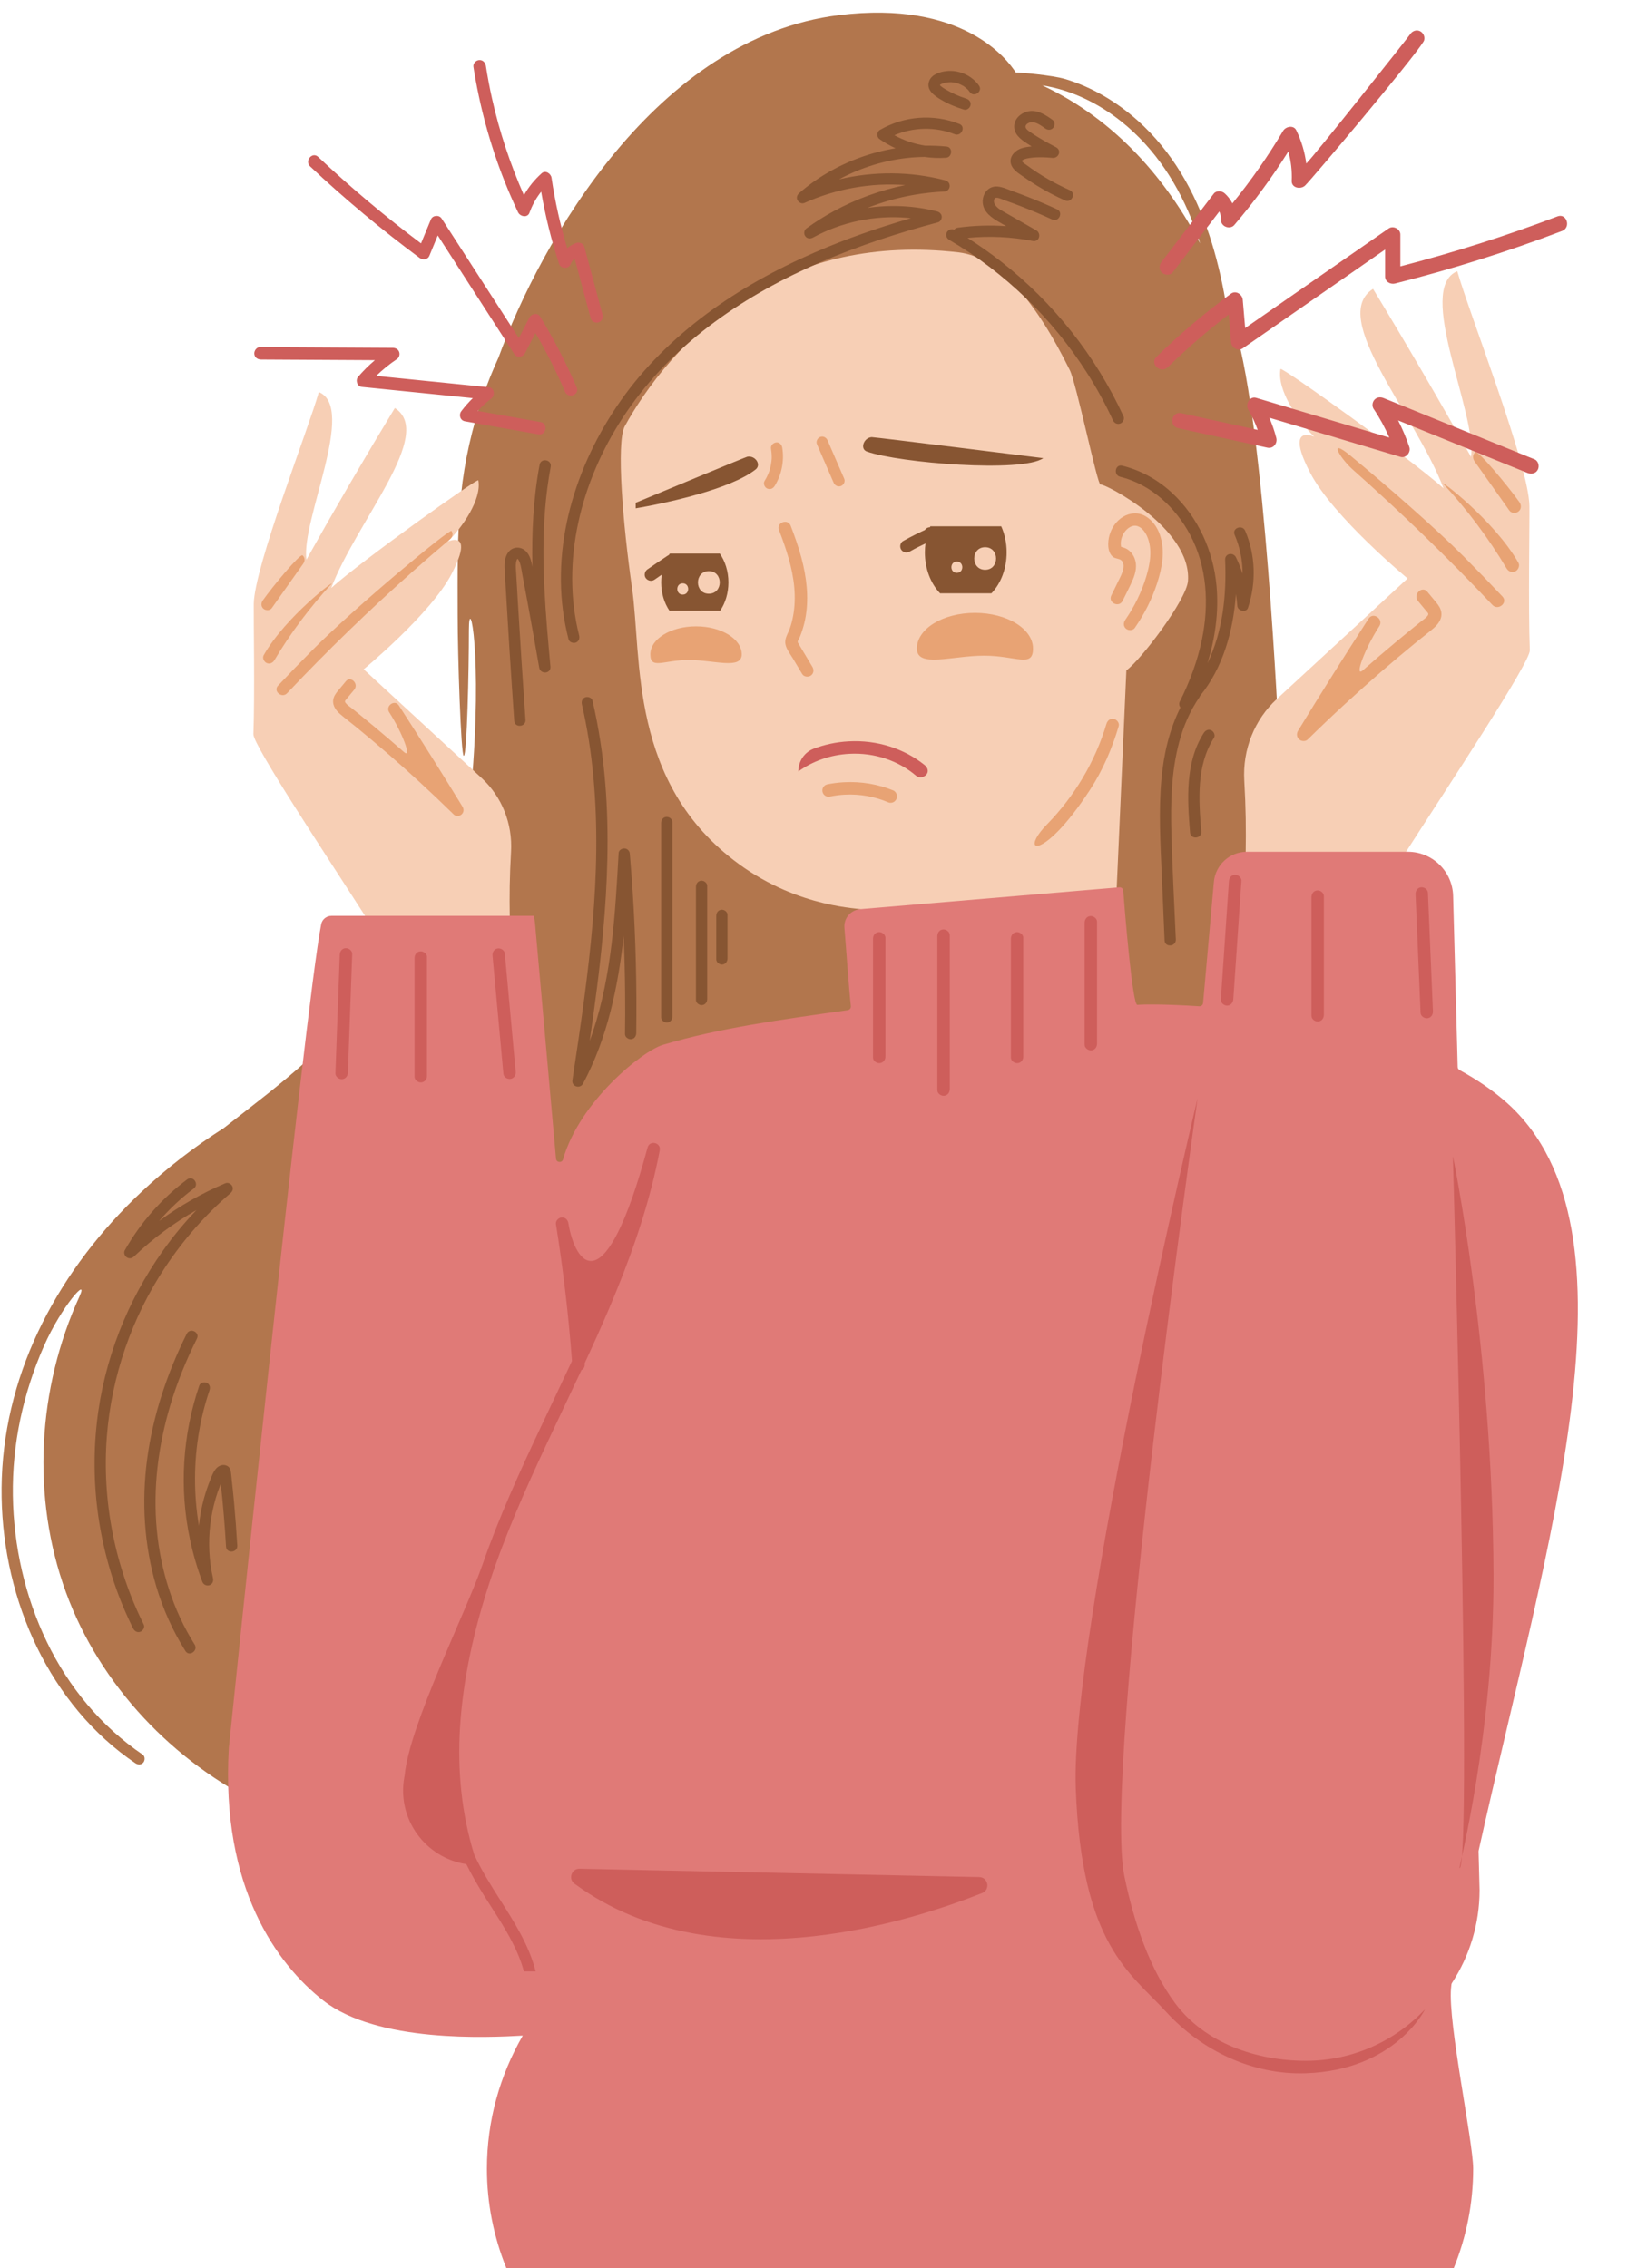 <?xml version="1.0" encoding="UTF-8"?><svg xmlns="http://www.w3.org/2000/svg" xmlns:xlink="http://www.w3.org/1999/xlink" height="1005.1" preserveAspectRatio="xMidYMid meet" version="1.0" viewBox="-0.7 -5.6 730.0 1005.1" width="730.0" zoomAndPan="magnify"><g><g id="change1_1"><path d="M566.12,321.56c0,0-6.18-138.07-19.29-181.23c-1.3-4.28-2.78-8.67-4.44-13.12 c-1.74-9.76-4.01-19.41-7.15-28.83c-6.38-19.16-16.52-37.01-31.68-50.55c-9.28-8.29-20.25-14.83-32.12-18.4 c-5.9-1.77-20.72-2.97-21.94-2.92c-3.72-5.82-23.51-32.15-78.32-25.4c-81.09,9.98-132.32,100.62-150.93,151.75 c-2.52,5.53-4.81,11.17-6.8,16.91c-4.92,14.17-8.25,28.84-9.79,43.76c-1.83,17.74-1.51,35.63-1.51,53.43 c0,17.8,1.45,62.49,2.71,62.38c1.44-0.13,2.27-37.98,2.27-55.61c0-17.46,6.27,10.76,1.11,69.29 c-14.06,45.48-37.24,88.99-72.76,121.27c-11.74,10.67-24.45,20.18-36.92,29.96c-13.05,8.3-25.34,17.78-36.63,28.4 c-17.77,16.7-32.95,36.28-43.89,58.11C7.3,602.15,0.96,625.46,0.1,649.4c-0.82,22.9,3.25,46.11,12.09,67.26 c8.77,20.98,22.38,40.06,40.32,54.15c2.21,1.73,4.48,3.38,6.8,4.96c1.12,0.76,2.59,0.8,3.52-0.31c0.8-0.95,0.81-2.76-0.31-3.52 c-18.37-12.47-32.84-29.98-42.45-49.93C10.35,701.86,5.35,679.6,5,657.26c-0.36-22.92,4.56-45.52,13.82-66.46 c7.75-17.53,19.97-31.21,15.73-21.94c-18.63,40.77-21.46,88.97-6.01,131.21c15.09,41.25,47.5,75.15,86.82,94.25 c19.74,9.59,41.37,15.51,63.3,16.71c26.74,1.46,288.45-68.99,361.6-322.23C566.94,396.45,566.12,321.56,566.12,321.56z M461.26,32.23c12.77,2.01,24.84,7.88,35.01,15.99c15.13,12.06,25.59,28.43,32.34,46.42c0.94,2.52,1.82,5.06,2.63,7.61 C516.64,74.54,494.23,47.65,461.26,32.23z" fill="#b2764d"/></g></g><g><g id="change2_1"><path d="M225.81,371.83c-0.63,11.1-0.72,18.98-0.56,29.41h-63.52c-17.09-26.68-50.3-76.65-50.11-81.49 c0.64-16.73,0.06-52.23,0.15-57.72c0.29-16.63,24.02-76.83,28.85-93.88c16.86,6.95-7.98,56.94-5.5,74.25 c12.68-22.61,25.74-45.01,39.19-67.18c17.94,11.42-16.86,49.96-28.2,79.74c13.63-12.19,64.99-48.89,65.21-47.7 c1.55,8.47-7.14,20.86-13.46,27.06c-0.08,0.08,5.25-2.43,5.78,1.76c0.27,2.11-0.68,5.93-4.17,12.65 C190.28,266.43,160.5,291,160.5,291l52.29,48.2C221.76,347.47,226.52,359.39,225.81,371.83z M677.19,218.63 c-0.32-18.43-26.62-85.15-31.98-104.05c-18.69,7.7,8.84,63.1,6.09,82.29c-14.05-25.06-28.52-49.88-43.43-74.46 c-19.88,12.66,18.68,55.37,31.25,88.38c-15.1-13.51-72.03-54.18-72.27-52.87c-1.71,9.38,7.92,23.12,14.92,29.99 c0.09,0.09-5.82-2.69-6.41,1.95c-0.3,2.34,0.76,6.57,4.63,14.02c10.19,19.63,43.19,46.86,43.19,46.86l-57.95,53.42 c-9.94,9.16-15.22,22.38-14.43,36.17c0.7,12.31,0.8,21.04,0.62,32.59h70.4c18.94-29.57,55.75-84.96,55.54-90.32 C676.64,264.06,677.29,224.72,677.19,218.63z M487.05,209.11c-1.29,0.49-10.59-44.62-13.56-50.64 c-14.73-29.9-31.14-50.13-49.34-52.24c-37.85-4.39-67.68,4.11-90.6,17.44c-30.34,17.64-48.58,43.74-57.31,59.57 c-3.96,7.18-0.72,44.6,3.17,71.51c4.52,31.25-1.65,86.63,47.25,122.46c27.26,19.98,54.52,19.56,54.61,20.27 c0.5,4.25,1.15,9.72,1.83,15.58h110.04l5.4-121.57c6.57-4.73,26.7-31.35,27.31-39.64C527.55,228.4,488.69,208.5,487.05,209.11z" fill="#f7cfb5"/></g></g><g><g id="change3_1"><path d="M204.29,351.87c0.7,1.14,0.6,2.49-0.38,3.42c-0.88,0.84-2.52,1-3.44,0.1 c-4.97-4.87-10.02-9.67-15.14-14.38c-9.15-8.41-18.55-16.56-28.17-24.43c-2.37-1.94-4.85-3.79-7.17-5.79 c-2.14-1.85-3.74-4.4-2.74-7.29c0.49-1.4,1.48-2.53,2.41-3.65l2.96-3.57c2.08-2.51,5.87,1.12,3.68,3.76 c-1.09,1.32-2.2,2.63-3.28,3.96c-0.62,0.76-1.14,1.07-0.55,1.88c0.67,0.93,1.76,1.6,2.64,2.3c1.04,0.83,2.07,1.66,3.1,2.49 c2.32,1.88,4.62,3.77,6.92,5.68c4.46,3.71,8.86,7.49,13.22,11.32c3.69,3.24-0.64-8.5-6.54-17.61c-1.83-2.83,2.44-5.86,4.27-3.03 C185.68,321.87,195.08,336.81,204.29,351.87z M198.79,233.34c1.08-0.91,1.49-2.43,0.62-3.65c-0.77-1.08-42.92,33.96-61.35,52.52 c-5.24,5.27-10.41,10.61-15.51,16.02c-2.32,2.46,1.7,5.81,4.01,3.37c17.77-18.81,36.36-36.84,55.73-54 C187.73,242.77,193.23,238.03,198.79,233.34z M116.2,284.71c-0.72,1.22,0.06,2.92,1.25,3.49c1.38,0.65,2.76-0.03,3.49-1.25 c7.2-12.1,15.7-23.4,25.25-33.74C148.48,250.72,125.94,267.62,116.2,284.71z M119.78,263.86c4.64-6.56,9.29-13.12,13.93-19.68 c0.82-1.15,0.82-2.73-0.32-3.69c-1.02-0.85-12.98,13.44-17.62,20c-0.82,1.15-0.82,2.73,0.32,3.69 C117.11,265.03,118.96,265.02,119.78,263.86z M635.19,260.55l-3.28-3.95c-2.31-2.78-6.51,1.24-4.08,4.17 c1.21,1.46,2.44,2.92,3.64,4.39c0.68,0.84,1.27,1.18,0.61,2.09c-0.74,1.03-1.96,1.77-2.93,2.55c-1.15,0.92-2.29,1.84-3.43,2.76 c-2.57,2.08-5.12,4.18-7.66,6.3c-4.94,4.12-9.82,8.3-14.65,12.55c-4.09,3.6,0.7-9.42,7.24-19.51c2.03-3.14-2.71-6.49-4.74-3.36 c-10.64,16.42-21.06,32.98-31.26,49.67c-0.77,1.27-0.67,2.76,0.42,3.8c0.97,0.93,2.8,1.11,3.82,0.11 c5.51-5.4,11.1-10.72,16.78-15.94c10.14-9.32,20.56-18.35,31.22-27.07c2.63-2.15,5.37-4.2,7.94-6.42 c2.37-2.05,4.14-4.88,3.03-8.08C637.33,263.04,636.23,261.8,635.19,260.55z M648.05,240.99c-12.42-12.5-34.54-31.74-50.18-44.65 c-10.09-8.33-4.87,0.95,1.16,6.29c21.47,19.01,42.07,39,61.76,59.85c2.56,2.71,7.02-1.01,4.45-3.73 C659.59,252.75,653.86,246.83,648.05,240.99z M639.04,208.84c10.59,11.46,20,23.99,27.99,37.4c0.8,1.35,2.33,2.11,3.87,1.38 c1.32-0.63,2.19-2.52,1.38-3.87C661.49,224.82,636.5,206.09,639.04,208.84z M668.31,220.66c0.91,1.29,2.96,1.3,4.09,0.36 c1.27-1.07,1.26-2.81,0.36-4.09c-5.15-7.27-18.4-23.11-19.53-22.17c-1.27,1.07-1.26,2.81-0.36,4.09 C658.02,206.12,663.16,213.39,668.31,220.66z M395.13,344.64c-6.63-2.69-14.07-4.02-21.86-3.59c-2.47,0.14-4.88,0.44-7.22,0.91 c-1.31,0.26-2.26,1.4-2.26,2.73c0,1.74,1.59,3.08,3.3,2.72c2.1-0.44,4.27-0.73,6.49-0.85c6.92-0.38,13.53,0.87,19.37,3.38 c1.84,0.79,3.88-0.54,3.88-2.54v-0.21C396.81,346.08,396.16,345.06,395.13,344.64z M355.84,284.01c-0.56-0.94-1.13-1.89-1.69-2.83 c-0.33-0.55-0.68-1.09-0.99-1.65c-0.08-0.15-0.18-0.26-0.23-0.43c-0.04-0.14-0.07-0.21-0.08-0.25c0.09-0.72,0.75-1.65,1.02-2.3 c0.43-1.05,0.8-2.13,1.14-3.21c0.62-1.95,1.1-3.93,1.43-5.95c1.4-8.59,0.32-17.3-1.89-25.66c-1.29-4.89-2.99-9.66-4.8-14.37 c-1.27-3.31-6.46-1.4-5.18,1.93c3.16,8.25,6.03,16.71,6.79,25.57c0.35,4.1,0.25,8.21-0.48,12.26c-0.36,2.01-0.85,4.01-1.56,5.93 c-0.68,1.85-1.92,3.72-1.98,5.73c-0.07,2.63,2,5.09,3.29,7.24c1.41,2.36,2.82,4.72,4.23,7.08c0.77,1.28,2.7,1.47,3.85,0.66 c1.3-0.92,1.43-2.57,0.66-3.85C358.19,287.94,357.02,285.97,355.84,284.01z M307.8,271.96c-11.18,0-20.25,5.57-20.25,12.43 c0,6.87,5.87,2.49,17.05,2.49s23.45,4.38,23.45-2.49C328.05,277.52,318.98,271.96,307.8,271.96z M457.17,281.8 c0-8.73-11.52-15.8-25.74-15.8c-14.22,0-25.74,7.08-25.74,15.8c0,8.73,15.59,3.16,29.8,3.16 C449.71,284.96,457.17,290.53,457.17,281.8z M507,223.14c-3.18-1.84-6.9-1.56-9.99,0.32c-2.98,1.81-5.03,4.85-5.97,8.17 c-0.81,2.84-1.03,7.38,1.49,9.49c1.16,0.97,2.97,0.74,3.92,1.72c0.86,0.9,0.96,2.3,0.76,3.46c-0.36,2.04-1.4,3.9-2.3,5.74 c-1.02,2.09-2.03,4.17-3.05,6.26c-1.56,3.2,3.44,5.56,5,2.36c1.53-3.13,3.2-6.23,4.56-9.44c1.25-2.96,1.98-6.26,0.78-9.36 c-0.51-1.33-1.36-2.59-2.46-3.5c-0.49-0.41-1.07-0.76-1.66-1.01c-0.05-0.02-1.24-0.48-1.89-0.62c-0.02-0.15-0.05-0.33-0.06-0.42 c-0.07-0.56-0.1-1.13-0.05-1.69c0.11-1.26,0.5-2.46,1.1-3.57c1.04-1.9,3.21-3.91,5.53-3.66c2.36,0.25,4.14,2.65,5.01,4.66 c2.48,5.66,1.36,12.09-0.35,17.81c-2.05,6.84-5.27,13.4-9.33,19.26c-0.85,1.23-0.88,2.87,0.34,3.89c1.06,0.89,3.04,0.89,3.89-0.34 c4.22-6.09,7.58-12.69,9.88-19.74c2.24-6.88,3.69-14.48,1.25-21.52C512.25,228.06,510.12,224.95,507,223.14z M492.92,312.98 c-1.6-0.29-2.79,0.78-3.22,2.22c-4.96,16.71-14.17,32.08-26.34,44.53c-9.46,9.68-5.9,14.07,4.95,2.95 c3.86-3.96,8.65-9.89,14.1-18.25c5.67-8.7,9.78-18.28,12.73-28.23C495.57,314.76,494.28,313.22,492.92,312.98z M346.01,192.74 c-0.21-1.29-1.3-2.46-2.71-2.27c-1.26,0.17-2.5,1.33-2.27,2.71c0.22,1.3,0.33,2.61,0.32,3.93c0,0.17-0.01,0.33-0.01,0.5 c0,0.04-0.01,0.09-0.01,0.15c-0.03,0.35-0.06,0.7-0.1,1.05c-0.07,0.61-0.16,1.22-0.28,1.82c-0.49,2.48-1.34,4.61-2.78,6.94 c-0.69,1.12,0.04,2.85,1.19,3.33c1.37,0.58,2.59,0,3.33-1.19C345.78,204.72,346.97,198.53,346.01,192.74z M372.02,209.79 c1.22-0.45,2.01-1.97,1.47-3.22c-2.47-5.69-4.94-11.38-7.41-17.07c-0.54-1.24-1.9-1.96-3.22-1.47c-1.22,0.45-2.01,1.97-1.47,3.22 c2.47,5.69,4.94,11.38,7.41,17.07C369.35,209.56,370.71,210.28,372.02,209.79z" fill="#e8a374"/></g></g><g><g id="change4_1"><path d="M142.58,880.93c24,18.83,73.09,16.4,88.42,15.55c-10.15,17.67-15.88,37.73-15.88,58.99 c0,15.46,3.05,30.28,8.6,44.01h419.94c5.56-13.73,8.6-28.55,8.6-44.01c0-11.92-11.24-64.66-9.82-80.01 c0.08-0.89,0.15-1.47,0.19-1.74c0.04-0.21,0.11-0.4,0.23-0.57c7.72-11.86,12.23-26.01,12.23-41.21l-0.45-17.07 c0.01-0.13,0.03-0.26,0.04-0.39c30.52-137.18,74.61-275.31,12.84-331.07c-6.22-5.61-13.44-10.52-21.3-14.81 c-0.5-0.27-0.81-0.78-0.83-1.35l-2.02-75.84c-0.29-10.88-9.2-19.55-20.08-19.55h-71.32c-7.62,0-13.98,5.82-14.65,13.4l-4.78,53.63 c-0.08,0.86-0.83,1.5-1.7,1.45c-14.48-0.97-24.77-0.89-27.43-0.63c-2.19,0.22-5.59-41.87-6.27-50.64 c-0.07-0.88-0.84-1.53-1.71-1.45l-115.05,9.7c-4.14,0.45-7.17,4.12-6.81,8.27c0.88,10.34,1.81,24.95,2.85,34.69 c0.09,0.87-0.53,1.65-1.4,1.78c-30.4,4.31-57.08,7.96-81.89,15.36c-9.09,2.71-36.89,25.03-44.25,50.67l-0.02,0.08 c-0.49,1.7-2.96,1.46-3.12-0.3l-9.33-104.63c-0.09-1.03-0.29-2.02-0.58-2.97h-89.62c-2.21,0-4.12,1.55-4.55,3.72 c-7.23,36.49-40.94,365.05-40.94,365.05C97.1,831.25,122.34,865.06,142.58,880.93z" fill="#e07a77"/></g></g><g id="change5_1"><path d="M136.76,68.15c-2.59-2.43,0.96-6.67,3.55-4.23c14.48,13.61,29.71,26.4,45.6,38.34 c1.46-3.54,2.92-7.08,4.38-10.62c0.78-1.89,3.66-2.12,4.75-0.42c11.4,17.67,22.8,35.34,34.21,53.01l4.71-9.12 c0.89-1.73,3.63-2.27,4.75-0.42c6.13,10.07,11.55,20.56,16.21,31.39c1.41,3.28-3.78,5.18-5.18,1.93 c-3.84-8.94-8.22-17.63-13.11-26.04c-1.54,2.98-3.08,5.96-4.62,8.94c-0.91,1.76-3.59,2.23-4.75,0.42 c-11.31-17.53-22.62-35.06-33.93-52.59c-1.24,3.01-2.49,6.03-3.73,9.04c-0.72,1.74-2.92,1.94-4.27,0.94 C168.37,96.15,152.15,82.6,136.76,68.15z M115,153.73c16.82,0.09,33.64,0.19,50.46,0.28c-2.65,2.26-5.14,4.72-7.42,7.36 c-1.28,1.48-0.48,4.28,1.62,4.49c16.4,1.66,32.8,3.32,49.21,4.98c-1.84,1.8-3.55,3.72-5.1,5.78c-1.22,1.63-0.52,4.12,1.62,4.49 c10.84,1.93,21.68,3.85,32.52,5.78c3.51,0.62,4.5-4.81,1-5.44l-27.83-4.94c1.84-2,3.82-3.86,6-5.52c1.75-1.33,1.39-4.72-1.1-4.97 c-16.64-1.68-33.29-3.37-49.93-5.05c2.82-2.74,5.87-5.22,9.17-7.42c1.01-0.67,1.41-2.1,0.99-3.22c-0.45-1.21-1.6-1.78-2.83-1.79 c-19.62-0.11-39.23-0.22-58.85-0.32c-1.49-0.01-2.63,1.6-2.51,2.99C112.14,152.83,113.5,153.73,115,153.73z M222.9,74.63 c1.85,4.67,3.86,9.28,6,13.82c0.91,1.92,4.2,2.66,5.09,0.22c1.22-3.37,2.96-6.53,5.18-9.32c1.86,10.83,4.51,21.53,7.93,31.97 c0.72,2.2,4.2,2.41,5.09,0.22c0.43-1.06,1.02-1.95,1.78-2.68c2.39,8.91,4.79,17.82,7.18,26.73c0.39,1.44,2.25,2.11,3.55,1.63 c1.51-0.56,2.01-2.11,1.63-3.55l-8.05-29.97c-0.39-1.46-2.25-2.08-3.55-1.63c-1.48,0.52-2.83,1.31-4.02,2.31 c-3.07-10.22-5.4-20.63-6.95-31.2c-0.27-1.85-2.67-3.52-4.35-2.01c-3.15,2.82-5.82,6.09-7.89,9.73 c-6.07-13.77-10.85-28.13-14.13-42.82c-1.08-4.82-1.98-9.67-2.75-14.55c-0.23-1.47-1.43-2.65-2.99-2.51 c-1.41,0.12-2.74,1.51-2.51,2.99C211.85,41.31,216.44,58.33,222.9,74.63z M680.91,202.53c0.79-1.52,0.25-3.88-1.45-4.57 c-22.29-9.05-44.59-18.1-66.88-27.14c-1.4-0.57-2.97-0.46-4.05,0.7c-1,1.08-1.21,2.88-0.38,4.11c2.72,4.03,5.01,8.27,6.93,12.7 c-19.66-5.87-39.32-11.74-58.98-17.61c-2.94-0.88-4.93,2.8-3.57,5.13c1.7,2.9,3.08,5.93,4.22,9.06l-33.87-7.41 c-4.26-0.93-5.68,5.7-1.41,6.63c13.19,2.89,26.39,5.77,39.58,8.66c2.6,0.57,4.56-1.92,3.93-4.34c-0.79-3.06-1.83-6.04-3.08-8.94 c19.38,5.79,38.75,11.57,58.13,17.36c2.47,0.74,4.7-2.06,3.93-4.34c-1.36-4.06-3.03-8.01-4.98-11.82 c19.11,7.76,38.23,15.52,57.34,23.27C678.04,204.67,680,204.28,680.91,202.53z M516.86,157.16c8.54-8.34,17.56-16.15,27.04-23.4 c0.35,4.1,0.7,8.2,1.05,12.3c0.21,2.43,3.02,4.2,5.2,2.69c21.02-14.59,42.04-29.18,63.07-43.77c0,4,0,8,0,12 c0,2.3,2.4,3.56,4.41,3.06c25.11-6.31,49.84-14.09,74.04-23.29c4.07-1.55,2.04-8.01-2.05-6.46c-22.78,8.66-46.04,16.05-69.64,22.15 c0-4.7,0-9.4,0-14.1c0-2.5-3.16-4.11-5.2-2.69c-21.19,14.71-42.38,29.42-63.58,44.12l-1.08-12.55c-0.2-2.37-3.05-4.27-5.2-2.69 c-11.66,8.55-22.72,17.92-33.06,28.02C508.75,155.61,513.75,160.19,516.86,157.16z M519.1,115.06 c6.88-8.98,13.76-17.97,20.64-26.95c0.52,1.18,0.78,2.47,0.77,3.87c-0.02,2.9,4.03,4.29,5.87,2.13 c8.76-10.25,16.76-21.14,23.94-32.55c1.21,4.2,1.7,8.6,1.51,12.99c-0.14,3.18,3.95,3.89,5.87,2.13 c2.6-2.37,47.74-55.95,52.55-63.85c0.96-1.57,0.09-3.77-1.45-4.57c-1.71-0.88-3.62-0.11-4.57,1.45 c-0.75,1.22-42.45,53.81-45.96,57.17c-0.64-5.1-2.14-10.05-4.4-14.72c-1.2-2.49-4.7-1.72-5.87,0.25 c-6.69,11.26-14.2,21.98-22.46,32.13c-0.87-1.69-2.03-3.22-3.47-4.5c-1.27-1.12-3.66-1.29-4.79,0.18l-23.14,30.22 c-1.12,1.46-1.27,3.45,0.18,4.79C515.57,116.4,517.99,116.52,519.1,115.06z M375.7,328.45c11.38-0.62,21.9,3.15,29.6,9.69 c0.84,0.71,1.99,0.97,3.08,0.54c2.61-1.02,2.83-3.57,0.65-5.32c-8.88-7.1-20.78-11.14-33.62-10.43c-5.48,0.3-10.69,1.44-15.49,3.27 c-4.13,1.57-6.78,5.62-6.78,10.03c0,0.02,0.02,0.02,0.03,0.02C359.42,331.77,367.19,328.91,375.7,328.45z M646.2,822.31 c-0.47,0.09,15.34-59.91,15.07-130.41c-0.39-100.35-18-185.14-18-185.14S652.07,821.13,646.2,822.31z M630.92,884.83 c0,0-13.15,27-52.88,28.34c-23.49,0.79-46.08-9.95-61.95-27.29c-15.86-17.34-37.4-29.41-39.97-98.84c-2.57-69.43,54-306,54-306 s-42.28,297.54-32.44,344.9c4.35,20.94,11.35,41.24,22.49,56.21c13.11,17.61,35.91,25.49,57.87,25.49 C598.85,907.65,617.63,898.87,630.92,884.83z M203.19,760.05c-1.16,18.94,0.68,38.08,6.29,56.2c3.17,6.84,7.14,13.23,11.18,19.58 c6.38,10.03,13.19,20.59,16.05,32.2h-5.19c-1.23-4.55-3.09-8.95-5.28-13.19c-3.66-7.08-8.17-13.69-12.39-20.43 c-2.83-4.53-5.5-9.14-7.86-13.92c-18.01-2.72-30.84-19.89-27.49-38.45c0.06-0.31,0.11-0.63,0.17-0.95 c2.05-22.19,27.16-72.17,34.44-93.18c7.26-20.96,16.48-41.15,25.93-61.2c4.59-9.74,9.24-19.45,13.78-29.21 c-1.53-20.29-3.89-40.51-7.11-60.59c-0.24-1.48,1.1-2.87,2.51-2.99c1.56-0.14,2.76,1.04,2.99,2.51c1.4,8.72,5.51,18.76,11.87,16.43 c5.93-2.18,13.81-15.12,23.24-49.93c0.93-3.43,6.05-2.23,5.39,1.26c-0.5,2.64-1.04,5.27-1.63,7.89 c-4.77,21.39-12.27,42.09-20.83,62.23c-3.46,8.13-7.1,16.19-10.82,24.21c0,0.03-0.01,0.05-0.01,0.08c0.25,1.47-0.44,2.46-1.4,2.94 c-5.15,11.03-10.42,22.01-15.57,33.03c-9.35,20-18.3,40.2-25.2,61.19C209.44,716.55,204.54,738.17,203.19,760.05z M485.54,402.88 v54c0,1.5-0.91,2.85-2.51,2.99c-1.39,0.12-2.99-1.02-2.99-2.51v-54c0-1.5,0.91-2.85,2.51-2.99 C483.94,400.25,485.54,401.39,485.54,402.88z M414.76,477.49v-68.21c0-1.5,0.91-2.85,2.51-2.99c1.39-0.12,2.99,1.02,2.99,2.51 v68.21c0,1.5-0.91,2.85-2.51,2.99C416.35,480.13,414.76,478.99,414.76,477.49z M452.85,409.99v52.58c0,1.5-0.91,2.85-2.51,2.99 c-1.39,0.12-2.99-1.02-2.99-2.51v-52.58c0-1.5,0.91-2.85,2.51-2.99C451.25,407.35,452.85,408.49,452.85,409.99z M580.58,444.57 v-52.58c0-1.5,0.91-2.85,2.51-2.99c1.39-0.12,2.99,1.02,2.99,2.51v52.58c0,1.5-0.91,2.85-2.51,2.99 C582.18,447.2,580.58,446.06,580.58,444.57z M632.2,390l2.22,52.53c0.06,1.5-0.79,2.89-2.38,3.1c-1.39,0.18-3.03-0.89-3.1-2.38 l-2.22-52.53c-0.06-1.5,0.79-2.89,2.38-3.1C630.49,387.44,632.13,388.51,632.2,390z M540.41,437.33l3.59-52.45 c0.1-1.49,1.11-2.78,2.71-2.81c1.4-0.03,2.92,1.22,2.82,2.71l-3.59,52.45c-0.1,1.49-1.11,2.78-2.71,2.82 C541.82,440.07,540.3,438.82,540.41,437.33z M155.41,417.21l-1.92,52.54c-0.05,1.5-1.02,2.82-2.62,2.9 c-1.4,0.07-2.95-1.13-2.9-2.62l1.92-52.54c0.05-1.5,1.02-2.82,2.62-2.9C153.91,414.52,155.47,415.71,155.41,417.21z M183.05,471.57 v-52.58c0-1.5,0.91-2.85,2.51-2.99c1.39-0.12,2.99,1.02,2.99,2.51v52.58c0,1.5-0.91,2.85-2.51,2.99 C184.65,474.2,183.05,473.06,183.05,471.57z M217.61,417.93c-0.14-1.49,0.65-2.93,2.23-3.21c1.38-0.25,3.07,0.74,3.21,2.23 l4.82,52.35c0.14,1.49-0.65,2.93-2.23,3.21c-1.38,0.25-3.07-0.74-3.21-2.23L217.61,417.93z M386.25,463.04v-52.58 c0-1.5,0.91-2.85,2.51-2.99c1.39-0.12,2.99,1.02,2.99,2.51v52.58c0,1.5-0.91,2.85-2.51,2.99 C387.84,465.68,386.25,464.54,386.25,463.04z M434.6,833.31c-16.26,6.45-43.69,15.68-74.47,19.11 c-34.93,3.89-74.15,0.32-106.22-23.28c-2.87-2.11-1.28-6.68,2.28-6.61l177.14,3.69C437.35,826.31,438.33,831.83,434.6,833.31z" fill="#ce5e5b"/></g><g id="change6_1"><path d="M318.34,239.71h-22.16c-0.14,0.2-0.27,0.42-0.4,0.63c-0.15,0.07-0.3,0.14-0.45,0.24 c-3.07,2.02-6.11,4.08-9.12,6.19c-1.18,0.83-1.57,2.67-0.66,3.85c0.92,1.19,2.58,1.54,3.85,0.66c1.06-0.74,2.13-1.48,3.2-2.21 c-0.16,1.11-0.24,2.25-0.24,3.42c0,4.8,1.38,9.17,3.65,12.53h22.5c2.27-3.35,3.65-7.73,3.65-12.53 C322.16,247.57,320.7,243.1,318.34,239.71z M301.91,257.9c-3.22,0-3.22-5,0-5C305.13,252.9,305.12,257.9,301.91,257.9z M313.48,257.51c-6.45,0-6.43-10,0-10C319.92,247.51,319.91,257.51,313.48,257.51z M443.07,227.63h-31.42 c-0.06,0.14-0.11,0.28-0.17,0.42c-0.3,0.01-0.6,0.05-0.9,0.16c-0.58,0.21-1.04,0.61-1.37,1.09c-0.01,0-0.02,0.01-0.03,0.01 c-0.47,0.21-0.93,0.43-1.4,0.64c-0.87,0.41-1.73,0.82-2.59,1.25c-1.93,0.96-3.84,1.97-5.72,3.03c-0.57,0.32-1.01,1.14-1.12,1.76 c-0.12,0.67,0.03,1.54,0.46,2.1c1,1.28,2.5,1.42,3.85,0.66c0.66-0.37,1.32-0.73,1.98-1.09c0.04-0.02,0.12-0.07,0.2-0.11 c0.12-0.06,0.23-0.12,0.35-0.18c0.33-0.17,0.67-0.35,1-0.52c1.1-0.56,2.21-1.09,3.32-1.61c-0.17,1.29-0.27,2.61-0.27,3.96 c0,7.33,2.63,13.86,6.74,18.13h22.75c4.11-4.27,6.74-10.8,6.74-18.13C445.48,234.99,444.6,231.04,443.07,227.63z M423.41,248.26 c-3.22,0-3.22-5,0-5C426.63,243.26,426.62,248.26,423.41,248.26z M435.94,246.9c-6.45,0-6.43-10,0-10 C442.39,236.9,442.38,246.9,435.94,246.9z M385.63,188.12L385.63,188.12c1-0.08,76.09,9.31,76.09,9.31 c-9.35,6.56-63.94,2.13-78.15-2.91C380.33,193.38,382.09,188.4,385.63,188.12z M309.5,213.2c-14.29,4.17-28.44,6.46-28.44,6.46 v-2.46c8.57-3.57,19.4-8.07,28.74-11.93c11.27-4.67,20.38-8.41,20.75-8.48l0,0c3.5-0.65,6.34,3.53,3.65,5.66 C328.69,206.79,319.07,210.41,309.5,213.2z M552.46,263.71c-0.81,2.43-4.59,1.47-4.75-0.85c-0.12-1.77-0.34-3.53-0.63-5.26 c-0.01,0.19-0.02,0.38-0.03,0.57c-1.16,15.86-5.71,32.19-15.85,44.62c-0.09,0.23-0.2,0.46-0.34,0.67 c-4.15,6.03-7.08,12.87-8.95,19.93c-3.46,13.04-3.77,26.67-3.42,40.08c0.41,15.76,1.29,31.52,1.97,47.27 c0.14,3.21-4.84,3.65-4.98,0.44c-0.41-9.46-0.82-18.91-1.22-28.37c-0.62-14.5-1.5-29.07-0.14-43.55 c1.02-10.87,3.51-21.61,8.39-31.32c-0.57-0.72-0.74-1.75-0.31-2.6c4.4-8.76,7.87-17.99,9.85-27.61c3.19-15.56,2.3-32.18-5.28-46.39 c-6.47-12.13-17.39-22.3-30.97-25.65c-3.11-0.77-2.23-5.69,0.9-4.92c8.29,2.04,15.88,6.29,22.13,12.1 c11.5,10.7,18.27,25.65,19.67,41.21c1.05,11.58-0.62,23.19-4.03,34.28c6.81-14.08,8.52-30.36,7.84-45.84 c-0.13-2.94,3.63-3.57,4.83-1.09c1.13,2.33,2.1,4.75,2.9,7.21c0.01-5.91-1.18-11.82-3.52-17.26c-1.27-2.97,3.42-4.69,4.69-1.74 C555.81,240.43,556.14,252.6,552.46,263.71z M537.36,321.36c-7.87,12.33-6.76,27.62-5.61,41.55c0.27,3.21-4.72,3.64-4.98,0.44 c-1.22-14.74-2.25-31.1,6.07-44.13c0.73-1.14,1.98-1.83,3.33-1.19C537.28,318.55,538.09,320.22,537.36,321.36z M101.46,523.15 c-11.15,9.54-20.91,20.7-29.01,32.93c-14.75,22.26-23.72,48.21-25.79,74.83c-2.22,28.6,3.54,57.72,16.34,83.38 c0.61,1.21-0.31,2.78-1.47,3.22c-1.36,0.51-2.61-0.26-3.22-1.47c-0.82-1.64-1.61-3.28-2.37-4.95 c-6.12-13.37-10.33-27.61-12.66-42.12c-2.33-14.52-2.68-29.36-1.07-43.98c1.52-13.88,4.93-27.53,9.98-40.54 c4.89-12.58,11.36-24.53,19.15-35.56c4.55-6.45,9.59-12.54,15.03-18.24c-9.98,5.68-19.28,12.56-27.59,20.49 c-0.93,0.89-2.12,1.18-3.25,0.48c-0.99-0.61-1.53-2.09-0.92-3.16c6.96-12.26,16.37-22.99,27.67-31.42 c2.59-1.93,5.46,2.16,2.89,4.08c-5.63,4.2-10.78,9.04-15.35,14.35c9.08-6.66,18.91-12.27,29.32-16.7c1.17-0.5,2.49,0.14,3.06,1.18 C102.84,521.1,102.4,522.34,101.46,523.15z M74.77,617.15c-5.33,17.89-7.74,36.69-5.96,55.32c1.7,17.87,7.16,35.45,16.75,50.68 c1.71,2.72-2.37,5.61-4.08,2.89c-5.63-8.94-9.98-18.66-12.97-28.79c-5.36-18.2-6.48-37.42-4-56.2 c2.56-19.35,8.86-38.13,17.55-55.57c1.43-2.88,5.96-0.75,4.52,2.14C81.84,597.11,77.8,606.98,74.77,617.15z M104.47,679.33 c0.19,3.21-4.8,3.65-4.98,0.44c-0.54-9.28-1.32-18.54-2.33-27.78c-0.1,0.25-0.22,0.5-0.32,0.75c-0.73,1.85-1.39,3.72-1.94,5.63 c-1.11,3.81-1.91,7.7-2.39,11.64c-0.95,7.84-0.59,15.92,1.17,23.63c0.3,1.32-0.07,2.69-1.47,3.22c-1.27,0.47-2.74-0.21-3.22-1.47 c-2.32-6.14-4.14-12.45-5.5-18.87c-4.79-22.58-3.28-46.3,4.15-68.13c0.44-1.28,2.22-1.72,3.33-1.19c1.32,0.62,1.63,2.05,1.19,3.33 c-1.99,5.86-3.51,11.89-4.57,17.99c-2.43,13.89-2.45,28.14-0.13,42.01c0.42-4.05,1.14-8.06,2.22-12c0.78-2.83,1.71-5.62,2.81-8.33 c1-2.48,2.05-5.72,4.96-6.48c1.81-0.47,3.76,0.51,4.1,2.42c0.25,1.44,0.34,2.93,0.51,4.38c0.36,3.25,0.69,6.5,0.99,9.75 C103.63,666.61,104.1,672.97,104.47,679.33z M312.75,386.97v50.14c0,1.36-0.83,2.58-2.27,2.71c-1.26,0.11-2.71-0.92-2.71-2.27 V387.4c0-1.36,0.83-2.58,2.27-2.71C311.31,384.59,312.75,385.62,312.75,386.97z M321.75,399.83v19.29c0,1.36-0.83,2.58-2.27,2.71 c-1.26,0.11-2.71-0.92-2.71-2.27v-19.29c0-1.36,0.83-2.58,2.27-2.71C320.31,397.44,321.75,398.47,321.75,399.83z M297.32,358.68 v86.14c0,1.36-0.83,2.58-2.27,2.71c-1.26,0.11-2.71-0.92-2.71-2.27v-86.14c0-1.36,0.83-2.58,2.27-2.71 C295.88,356.3,297.32,357.33,297.32,358.68z M422.41,53.87c-8.49-3.37-18.31-3.16-26.68,0.45c4.25,2.36,8.91,3.93,13.7,4.64 c3.14-0.04,6.29,0.08,9.43,0.39c2.86,0.28,2.51,4.76-0.23,4.95c-3.22,0.22-6.44,0.09-9.59-0.37c-1.89,0.03-3.77,0.11-5.65,0.27 c-11.29,0.98-22.28,4.31-32.19,9.67c15.42-3.64,31.67-3.58,47.02,0.44c1.23,0.32,2.06,1.28,2.02,2.58 c-0.04,1.19-1.03,2.31-2.26,2.37c-4.64,0.22-9.27,0.73-13.85,1.53c-6.96,1.23-13.78,3.16-20.35,5.73 c10.27-1.48,20.82-0.99,30.88,1.58c1.07,0.28,1.94,1.1,2.04,2.24c0.09,1.02-0.57,2.28-1.62,2.56c-2.16,0.57-4.31,1.16-6.46,1.77 c-17.66,4.96-35.05,10.98-51.74,18.64c-16.34,7.5-31.96,16.63-46.08,27.79c-13.79,10.9-25.91,23.74-35.53,38.47 c-9.22,14.13-16.11,29.96-19.67,46.47c-3.54,16.41-3.74,33.58,0.38,49.9c0.33,1.31-0.09,2.7-1.47,3.22 c-1.17,0.43-2.88-0.16-3.22-1.47c-0.55-2.18-1.05-4.37-1.47-6.58c-3.27-16.95-2.22-34.62,2.12-51.28 c4.47-17.13,12.23-33.26,22.38-47.74c10.38-14.8,23.39-27.56,37.86-38.36c14.88-11.11,31.29-20.1,48.3-27.5 c13.83-6.01,28.09-10.94,42.56-15.14c-0.57-0.06-1.15-0.13-1.72-0.18c-14.28-1.21-29.05,1.85-41.62,8.74 c-1.19,0.65-2.63,0.61-3.49-0.6c-0.79-1.11-0.5-2.7,0.6-3.49c3.88-2.81,7.94-5.37,12.16-7.65c9.91-5.36,20.58-9.24,31.59-11.5 c-15.27-1.12-30.74,1.64-44.7,7.92c-1.16,0.52-2.5-0.16-3.06-1.18c-0.64-1.16-0.19-2.38,0.75-3.2c3.9-3.38,8.1-6.4,12.56-9 c9.32-5.44,19.56-9.1,30.13-10.84c-2.49-1.15-4.9-2.53-7.17-4.12c-1.25-0.88-1.16-3.18,0.16-3.96c10.69-6.25,23.79-7.28,35.31-2.7 C427.54,50.54,425.39,55.06,422.41,53.87z M433.2,32.29c-3.23-4.52-8.97-7.02-14.49-6.38c-2.8,0.33-6.45,1.44-7.55,4.35 c-1.5,3.97,2.21,6.52,5.14,8.27c3.22,1.93,6.68,3.36,10.27,4.45c1.29,0.39,2.69-0.78,2.91-2.01c0.27-1.45-0.71-2.52-2.01-2.91 c-3.03-0.92-6.01-2.27-8.76-3.88c-0.62-0.36-1.23-0.73-1.81-1.15c-0.27-0.2-0.55-0.42-0.79-0.66c0-0.01-0.15-0.19-0.24-0.31 c0.01-0.02,0.02-0.03,0.03-0.03c0.17-0.12,0.5-0.33,0.5-0.34c0.25-0.12,0.51-0.22,0.77-0.31c0.27-0.1,0.55-0.17,0.83-0.26 c0.13-0.03,0.19-0.05,0.22-0.06c0.11-0.02,0.22-0.04,0.33-0.06c0.65-0.11,1.31-0.17,1.97-0.17c0.13,0,0.27,0,0.4,0 c0.04,0,0.09,0.01,0.16,0.01c0.33,0.04,0.66,0.07,0.98,0.12c0.6,0.1,1.2,0.23,1.79,0.41c0.16,0.05,0.31,0.11,0.46,0.17 c0.31,0.12,0.61,0.25,0.91,0.4c0.3,0.14,0.59,0.3,0.88,0.46c0.1,0.06,0.2,0.12,0.31,0.18c0.02,0.01,0.08,0.06,0.2,0.14 c0.53,0.4,1.04,0.8,1.52,1.26c0.08,0.08,0.17,0.17,0.25,0.25c0,0,0.05,0.06,0.16,0.18c0.2,0.26,0.41,0.52,0.6,0.79 C430.98,37.79,435.07,34.91,433.2,32.29z M495.8,182.11c-1.34,0.5-2.65-0.25-3.22-1.47c-3.36-7.28-7.21-14.31-11.52-21.06 c-7.67-12.01-16.74-23.13-27-33.02c-10.26-9.89-21.65-18.6-33.95-25.8c-1.17-0.68-1.81-2.02-1.19-3.33 c0.54-1.13,2.13-1.85,3.29-1.21c0.36-0.47,0.9-0.83,1.65-0.93c7.1-0.96,14.29-1.18,21.43-0.68c-1.04-0.59-2.07-1.18-3.11-1.78 c-3.3-1.9-6.98-4.4-7.3-8.57c-0.3-3.91,2.45-7.57,6.59-7.2c2.35,0.21,4.74,1.36,6.94,2.16c2.17,0.78,4.32,1.59,6.47,2.43 c4.36,1.71,8.67,3.55,12.93,5.5c2.93,1.34,0.79,5.86-2.14,4.52c-4.62-2.12-9.3-4.1-14.04-5.93c-2.37-0.92-4.76-1.79-7.15-2.64 c-1.04-0.37-2.33-1.05-3.45-1.07c-0.13,0-0.7,0.1-0.51,0.02c-0.21,0.09-0.24,0.17-0.31,0.27c-0.57,0.83-0.48,1.92,0.22,2.95 c1.05,1.55,2.91,2.48,4.49,3.38c4.56,2.61,9.12,5.21,13.68,7.82c2.38,1.36,1.38,5.28-1.52,4.72c-9.56-1.85-19.28-2.3-28.94-1.36 c5.13,3.25,10.11,6.75,14.89,10.49c11.55,9.04,22.02,19.49,31.14,30.98c9.17,11.55,16.93,24.2,23.11,37.59 C497.84,180.12,497,181.66,495.8,182.11z M471.33,83.21c-4.24-1.89-8.35-4.05-12.31-6.48c-1.97-1.21-3.9-2.47-5.79-3.8 c-1.71-1.2-3.78-2.42-5.01-4.16c-2.7-3.8,0.37-7.68,4.19-8.76c1.33-0.38,2.73-0.6,4.15-0.74c-0.7-0.44-1.4-0.87-2.09-1.32 c-2.86-1.86-5.98-4.22-5.62-8.05c0.32-3.44,3.58-5.85,6.82-6.27c3.78-0.49,7.22,1.82,10.14,3.89c1.11,0.78,1.12,2.55,0.31,3.52 c-0.92,1.1-2.42,1.09-3.52,0.31c-1.76-1.24-4.17-3.13-6.49-2.74c-1.25,0.21-2.76,1.26-2.11,2.52c0.41,0.8,1.37,1.41,2.08,1.9 c1.13,0.79,2.3,1.53,3.47,2.25c2.54,1.56,5.14,3.01,7.79,4.36c2.64,1.35,1.22,4.97-1.52,4.72c-3.68-0.33-7.73-0.48-11.38,0.27 c-0.34,0.07-1.09,0.3-1.47,0.49c-0.18,0.09-0.43,0.25-0.62,0.4c-0.04,0.03-0.24,0.37-0.16,0.18c0.01-0.04,0.01-0.08,0.02-0.11 c-0.07,0.3-0.07,0.36-0.01,0.17c0.07,0.06,0.11,0.16,0.17,0.23c0.48,0.62,1.27,1.07,1.9,1.53c5.97,4.42,12.42,8.13,19.21,11.16 C476.41,80,474.27,84.52,471.33,83.21z M240.86,220.6c-1.82,23.07,0.32,46.24,2.41,69.21c0.29,3.25-4.44,3.56-4.98,0.44 c-1.66-9.59-3.37-19.16-5.13-28.73c-0.78-4.22-1.56-8.43-2.36-12.64c-0.32-1.72-0.53-3.52-1.08-5.07c-0.21-0.6-0.41-1.15-0.86-1.62 c0.04,0.05-0.39-0.39-0.16-0.12c-0.05-0.06-0.19,0.12-0.22,0.17c-0.26,0.51-0.35,0.83-0.46,1.48c-0.24,1.48-0.03,3.04,0.06,4.66 c0.25,4.32,0.5,8.64,0.76,12.96c1.04,17.36,2.16,34.72,3.37,52.07c0.22,3.21-4.76,3.65-4.98,0.44 c-0.74-10.63-1.45-21.26-2.13-31.89c-0.6-9.47-1.18-18.94-1.73-28.41c-0.14-2.41-0.29-4.82-0.42-7.23 c-0.08-1.57-0.03-3.17,0.42-4.68c0.52-1.75,1.49-3.34,3.21-4.12c1.67-0.76,3.62-0.5,5.09,0.55c2.38,1.69,3.11,4.73,3.61,7.59 c-0.33-15.18,0.39-30.37,3.19-45.33c0.59-3.16,5.51-2.26,4.92,0.9C242.2,207.63,241.37,214.1,240.86,220.6z M281.3,452.22 c-0.02,1.36-0.81,2.58-2.27,2.71c-1.25,0.11-2.73-0.92-2.71-2.27c0.08-5.89,0.1-11.78,0.05-17.67c-0.07-8.61-0.29-17.21-0.64-25.81 c-2.49,22.64-7.21,45.2-18,65.42c-1.34,2.5-5.15,1.32-4.72-1.52c1.85-12.23,3.69-24.46,5.31-36.72 c2.85-21.64,5.04-43.41,5.26-65.25c0.21-21.63-1.48-43.38-6.35-64.48c-0.3-1.32,0.07-2.7,1.47-3.22c1.15-0.43,2.91,0.15,3.22,1.47 c2.81,12.16,4.68,24.51,5.68,36.95c1.78,22.03,0.97,44.2-1.04,66.18c-1.46,15.96-3.59,31.85-5.9,47.71 c0.5-1.36,0.98-2.72,1.43-4.09c8.45-25.44,9.92-52.65,11.4-79.22c0.07-1.26,1.47-2.06,2.58-2.02c1.22,0.04,2.27,1.03,2.37,2.26 c0.5,5.87,0.94,11.74,1.32,17.62C281.08,410.9,281.59,431.57,281.3,452.22z" fill="#875532"/></g></svg>